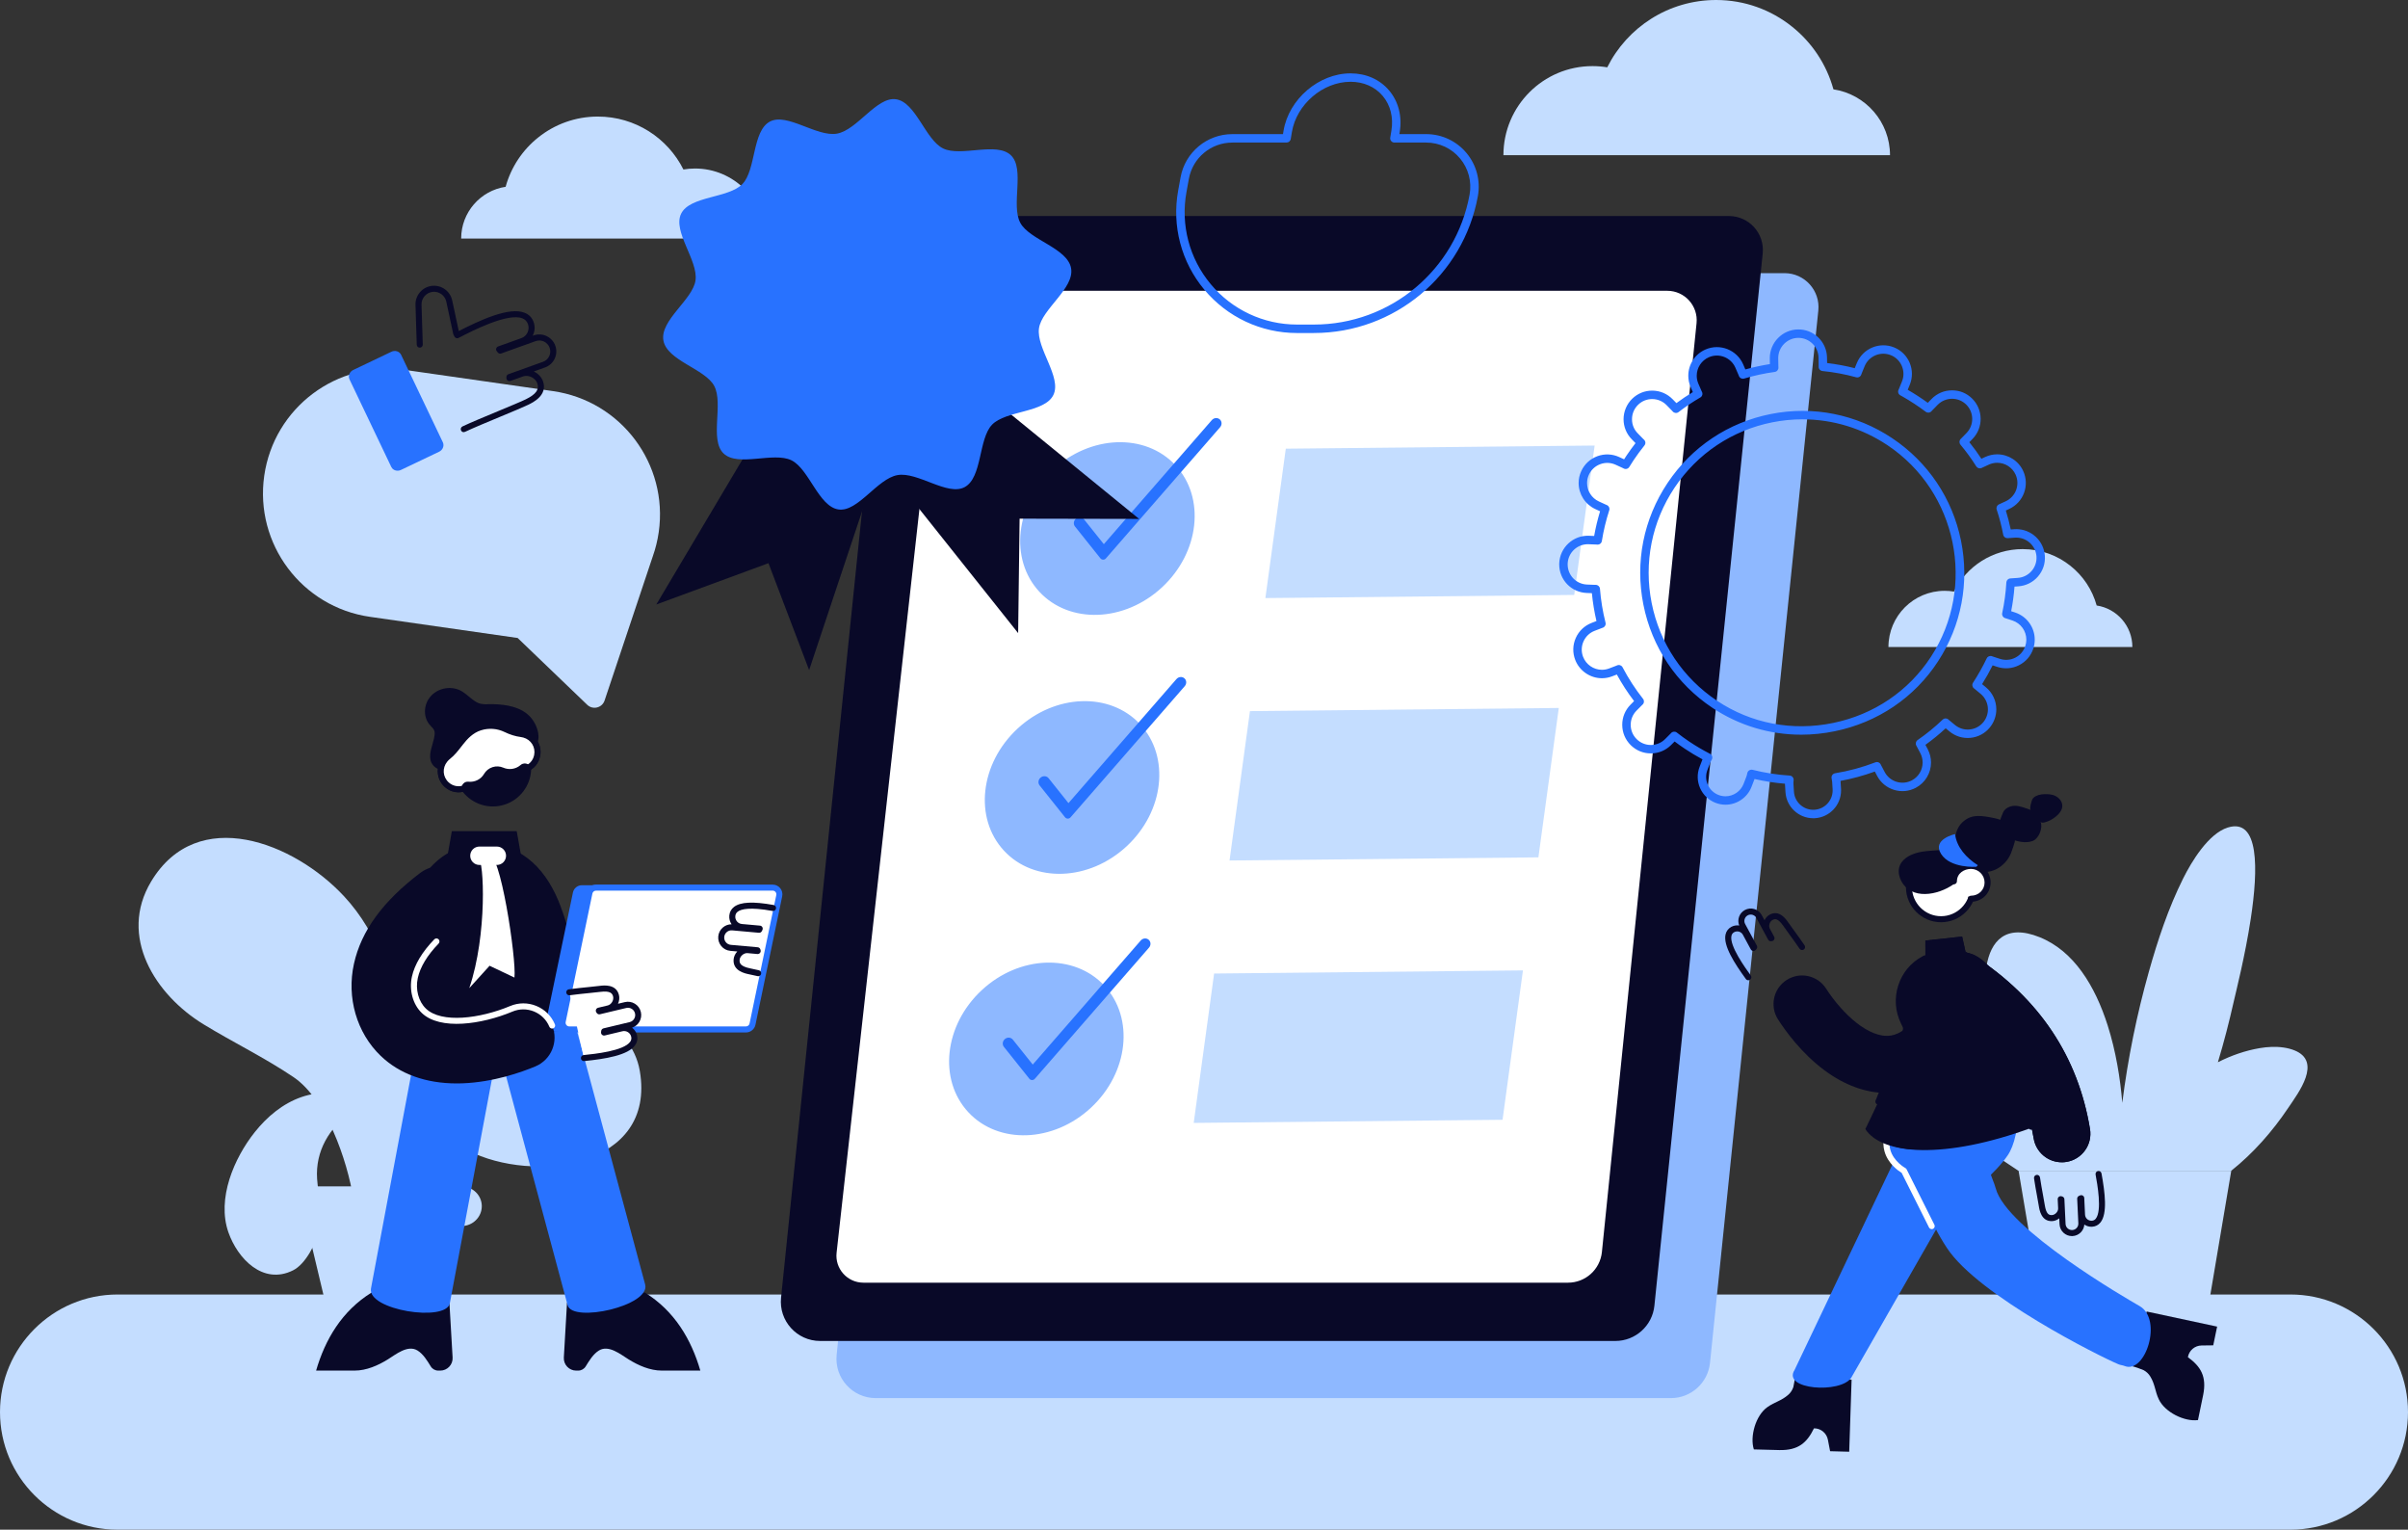 <?xml version="1.0" encoding="UTF-8"?>
<svg id="_Ñëîé_1" data-name="Ñëîé 1" xmlns="http://www.w3.org/2000/svg" viewBox="0 0 1995.98 1267.58">
  <rect x="0" y="0" width="1995.98" height="1267.58" fill="#333333" stroke="none"/>
  <defs>
    <style>
      .cls-1 {
        fill: #fff;
      }

      .cls-2 {
        fill: #8eb8ff;
      }

      .cls-3 {
        fill: #c4ddff;
      }

      .cls-4 {
        fill: #090928;
      }

      .cls-5 {
        fill: #2872ff;
      }
    </style>
  </defs>
  <path class="cls-3" d="m97.44,1072.7h1801.09c53.78,0,97.44,43.66,97.44,97.44h0c0,53.78-43.66,97.44-97.44,97.44H97.44C43.66,1267.58,0,1223.92,0,1170.14H0C0,1116.36,43.66,1072.7,97.44,1072.7Z"/>
  <g>
    <path class="cls-3" d="m387.8,953.3c54.13,27.94,156.31,14.45,142.52-65.91-6.93-40.38-55.24-60.89-92.5-58.98-24.6,1.26-48.51,11.8-66.4,28.65-19.32,18.19-33.31,38.29-47.53,62.45-1.64,2.78-9.02,11.19-5.84,11.72,22.15,3.64,49.72,8.72,68.28,21.14l1.47.93Z"/>
    <path class="cls-3" d="m317.49,796.03c-7.27-19.69-17.98-37.91-32.29-53.31-41.38-44.53-121.53-76.22-159.93-12.24-27.4,45.64,3.55,93.96,43.42,118.31,24.64,15.05,50.76,27.65,74.71,43.85,26.8,18.14,44.44,68.17,49.68,101.49,2.34,14.89,3.45,3.78,5.88,18.01,17.77-18.2,37.7-33.87,45.39-57.03,14.53-43.75-10.88-115.84-26.86-159.07Z"/>
    <path class="cls-3" d="m273.27,905.88c-7.91-.55-15.86.61-23.35,3.19-15.51,5.35-28.61,16.35-38.72,29.05-17.23,21.64-31.58,55.16-21.92,82.93,7.65,21.97,28.74,44.06,53.63,31.63,10.55-5.27,18.88-22.32,21.72-33.07,3.74-14.19-.84-28.48-1.78-42.7-1.53-23.13,10.12-42.4,28.5-55.59,2.14-1.53,4.52-3.49,4.45-6.12-.18-7.27-17.27-8.96-22.54-9.33Z"/>
    <path class="cls-3" d="m350.3,927.38c-4.97,8.14-9.53,19.01-12.94,26.25-4.48,9.5-8.2,19.43-11.33,29.59l24.27-55.84Z"/>
    <path class="cls-3" d="m399.35,999.53c0,9.09-7.57,16.46-16.9,16.46h-1.39l-22.45,94.2h-81.63l-22.45-94.2h-1.38c-4.67,0-8.9-1.85-11.95-4.82-3.06-2.98-4.95-7.11-4.95-11.64,0-9.09,7.56-16.44,16.9-16.44h129.31c4.67,0,8.88,1.85,11.95,4.82,3.05,2.97,4.95,7.09,4.95,11.63Z"/>
  </g>
  <g>
    <path class="cls-3" d="m1901.85,870.38c-2.87-1.15-5.94-1.91-9.09-2.36-6.52-.94-13.42-.55-19.64.51-11.98,2.03-23.68,6.09-34.73,11.71,5.06-16.72,9.42-33.68,13.25-50.72,1.79-7.96,9.39-37.7,14.01-68.2,6.27-41.22,7.12-83.78-19.08-75.57-16.02,5.03-29.99,28.18-37.03,42.31-12.2,24.47-20.94,50.79-28.34,77.07-10.04,35.64-17.41,72.04-22.06,108.77-1.65-20.27-5.34-42.92-12.08-64.1-10.38-32.66-27.98-61.8-56.46-73.21-56.56-22.67-49.12,58.3-35.43,87.46,1.26,2.66,2.56,5.31,3.9,7.91-9.09-5.83-19.04-10.18-29.72-10.95-9.08-.64-18.43,1.97-25.41,7.07-26.89,19.7-1.65,49.03,16.42,64.07,16.63,13.85,34.53,26.05,52.61,37.97h176.51c18.37-14.63,34.05-32.51,47.14-51.95,8.58-12.73,28.38-38.52,5.22-47.8Z"/>
    <polygon class="cls-3" points="1757.96 970.14 1849.49 970.14 1820.65 1140.99 1702.03 1140.99 1673.19 970.14 1756.26 970.14 1757.96 970.14"/>
  </g>
  <g>
    <path class="cls-2" d="m1385.02,1158.54h-659.14c-19.3,0-34.36-16.69-32.38-35.89l89.69-871.04c1.48-14.35,13.57-25.26,28-25.26h668c16.69,0,29.71,14.43,28,31.03l-89.78,871.94c-1.71,16.6-15.69,29.22-32.38,29.22Z"/>
    <path class="cls-4" d="m1338.93,1111.2h-659.14c-19.3,0-34.36-16.69-32.38-35.89l89.69-871.04c1.48-14.35,13.57-25.26,28-25.26h668c16.68,0,29.71,14.43,28,31.03l-89.78,871.94c-1.71,16.6-15.69,29.22-32.38,29.22Z"/>
    <path class="cls-1" d="m1381.98,240.97h-579.2c-12.51,0-22.99,9.46-24.28,21.9l-16.1,156.36-68.95,618.81c-1.5,13.25,8.87,24.86,22.21,24.86h584.06c14.47,0,26.59-10.94,28.08-25.33l78.45-769.7c1.48-14.39-9.81-26.9-24.28-26.9Z"/>
    <path class="cls-5" d="m1089.07,275.96h-13.98c-29.79,0-57.81-13.12-76.89-35.99-19.08-22.87-26.96-52.8-21.62-82.1l1.99-10.94c3.78-20.74,21.82-35.79,42.9-35.79h41.99l.45-2.73c4.36-26.26,29.28-47.62,55.55-47.62,12.87,0,24.2,5.01,31.92,14.11,7.85,9.26,10.98,21.57,8.81,34.65l-.26,1.58h22.17c12.97,0,25.17,5.71,33.48,15.67,8.31,9.96,11.74,22.99,9.42,35.75-11.98,65.71-69.14,113.4-135.93,113.4Zm-67.6-157.82c-17.69,0-32.84,12.63-36.01,30.04l-1.99,10.94c-4.97,27.25,2.36,55.09,20.11,76.36,17.75,21.27,43.81,33.47,71.52,33.47h13.98c63.41,0,117.68-45.27,129.05-107.65,1.95-10.71-.93-21.65-7.9-30.01-6.97-8.36-17.22-13.16-28.11-13.16h-26.3c-1.03,0-2-.45-2.67-1.24-.67-.78-.95-1.82-.78-2.84l.94-5.66c1.83-11.02-.75-21.31-7.25-28.98-6.36-7.5-15.8-11.64-26.58-11.64-23.01,0-44.83,18.73-48.65,41.76l-.94,5.66c-.28,1.69-1.74,2.93-3.45,2.93h-44.96Z"/>
  </g>
  <path class="cls-3" d="m1566.61,128.6h-320.43c0-40.78,33.04-73.82,73.82-73.82,4.19,0,8.27.34,12.24,1.01,16.53-33.09,50.73-55.79,90.26-55.79,23.71,0,45.52,8.19,62.73,21.93,16.46,13.06,28.75,31.23,34.49,52.1,26.53,4,46.9,26.9,46.9,54.56Z"/>
  <path class="cls-3" d="m546.02,441.04c8.09-56.49-31.14-108.84-87.63-116.94l-122.42-17.53c-56.49-8.09-108.84,31.14-116.94,87.63h0c-8.09,56.49,31.14,108.84,87.63,116.94l122.42,17.53,57.67,55.37c4.64,4.45,12.34,2.56,14.38-3.54l39.99-119.56h0c2.24-6.34,3.9-12.99,4.89-19.9h0Z"/>
  <g>
    <g>
      <path class="cls-4" d="m1449.17,812.3c-.77,0-1.54-.36-2.02-1.03-9.51-13.09-18.94-27.71-16.84-36.94.63-2.76,2.28-4.93,4.79-6.29,2.07-1.12,4.36-1.45,6.52-1.11-1.89-4.78.05-10.33,4.68-12.84,2.42-1.31,5.2-1.6,7.84-.81,2.64.79,4.81,2.55,6.12,4.97l2.33,4.3c.98-2.05,2.55-3.72,4.46-4.71,7.87-4.1,13.37,3.85,15.17,6.47,1.33,1.92,2.92,4.1,4.77,6.63,2.7,3.7,5.76,7.9,8.83,12.43.77,1.14.47,2.7-.67,3.47-1.14.77-2.7.47-3.47-.67-3.02-4.46-6.05-8.62-8.73-12.28-1.79-2.45-3.48-4.77-4.84-6.74-4.22-6.09-6.7-5.94-8.76-4.87-1.19.62-2.13,1.82-2.59,3.29-.44,1.43-.34,2.91.27,4.04,0,0,0,0,0,0,0,0,.17.32,3.56,6.59.39.72.4,1.59.03,2.33-.37.73-1.09,1.23-1.9,1.34-.15.02-.3.04-.45.07-1.05.16-2.15-.34-2.66-1.27l-9.75-18.03c-.67-1.25-1.79-2.15-3.15-2.56-1.36-.41-2.79-.26-4.03.42-2.57,1.39-3.53,4.61-2.14,7.18l9.7,17.93c.51.94.36,2.1-.36,2.89-.19.21-.38.42-.56.64-.54.63-1.34.95-2.16.86-.82-.09-1.54-.57-1.94-1.3l-6.55-12.12c-1.39-2.57-4.61-3.53-7.18-2.14-1.25.68-1.98,1.63-2.29,3-1.88,8.26,11.59,26.8,16.01,32.89.81,1.12.56,2.68-.55,3.49-.44.32-.96.48-1.47.48Z"/>
      <path class="cls-4" d="m1563.91,905.71c-17.28,0-34.94-6.41-51.68-18.85-18.95-14.09-32.2-32.41-38.41-42.08-7.06-11-3.87-25.64,7.13-32.7,11-7.06,25.64-3.87,32.7,7.13,13.33,20.76,35.85,41.79,53.73,38.89,8.55-1.38,16.43-8.09,20.07-17.08,1.33-3.29,2.26-6.97,2.74-10.92,1.58-12.98,13.38-22.2,26.36-20.63,12.97,1.58,22.21,13.39,20.63,26.36-.99,8.08-2.96,15.81-5.85,22.96-9.87,24.37-31.48,42-56.39,46.03-3.65.59-7.33.88-11.03.88Z"/>
    </g>
    <path class="cls-5" d="m1648.19,975.43s13.28-12.27,17.9-21.28c5.15-10.05,8.68-27.99,2.97-41.36-10.82-25.36-58.5,5.38-58.5,5.38l37.63,57.27Z"/>
    <path class="cls-4" d="m1487.81,1140.05c.5.03-1.01,8.45-1.31,9.33-.84,2.52-2.2,4.63-4.19,6.39-5.75,5.07-11.14,5.9-17.29,10.22-9.85,6.91-14.67,24.51-11.26,35.07l21.17.55c15.83.34,22.95-6.25,28.66-18.01h0c5.62-.06,10.48,3.91,11.54,9.43l1.83,9.52,15.84.42,1.98-59.72-46.97-3.2Z"/>
    <path class="cls-4" d="m1767.87,1132.44c.12-.48,8.14,2.49,8.95,2.94,2.33,1.27,4.17,2.99,5.55,5.26,3.98,6.55,3.84,12.01,7,18.82,5.06,10.91,21.53,18.78,32.52,17.29l4.29-20.73c3.14-15.52-2.09-23.7-12.65-31.39h0c.94-5.54,5.7-9.62,11.32-9.69l9.69-.12,3.22-15.52-58.42-12.52-11.46,45.66Z"/>
    <path class="cls-5" d="m1760.99,1131.92c17.29,7.06,31.96-38.58,12.47-49.67-10.91-6.21-110.3-63.84-119.19-97.44-1.27-4.8-3.68-9.23-4.78-14.07-1.1-4.86-1.7-9.83-2.5-14.75-3.41-21.05-14.94-44.7-40.7-38.21-20.48,5.16-24.35,26.11-20.96,44.38,4.69,25.27,14.18,50.31,28.53,72.06,26.1,39.55,126.51,89.77,142.14,96.3,1.64.69,3.42.75,4.99,1.39Z"/>
    <path class="cls-5" d="m1534.45,1141.71l103.28-180.36c7.86-14.86,2.19-33.27-12.67-41.13-14.85-7.86-33.27-2.19-41.13,12.67l-96.43,202.36c-10.52,16.38,38.11,19.71,46.94,6.46Z"/>
    <g>
      <path class="cls-5" d="m1601.17,1016.01l-23.02-45.92s-25.04-13.37-9.33-38.77l30.56,13.19,1.78,71.5Z"/>
      <path class="cls-1" d="m1601.18,1018.51c-.92,0-1.8-.51-2.24-1.38l-22.68-45.25c-2.62-1.58-11.45-7.57-14.26-17.98-2.03-7.53-.45-15.57,4.7-23.89.65-1.05,1.98-1.47,3.12-.98l30.56,13.19c1.27.55,1.85,2.02,1.31,3.29-.55,1.27-2.02,1.85-3.29,1.31l-28.53-12.31c-3.53,6.42-4.55,12.5-3.04,18.1,2.68,9.94,12.41,15.24,12.51,15.29.46.24.83.62,1.06,1.09l23.02,45.92c.62,1.23.12,2.74-1.12,3.36-.36.18-.74.27-1.12.27Z"/>
    </g>
    <path class="cls-4" d="m1594.57,794.75c.45-.24.9-.47,1.36-.7l.02-14.66,30.46-3.31s2.77,12.52,2.8,12.62c.21.89,3.74,1.34,4.55,1.63,11.71,4.14,20.83,15.82,22.76,27.99,1.38,8.68-.27,17.61-3.2,25.8-1.81,5.07-4.17,9.87-6.93,14.48-.42.76,8.56,11.8,9.44,13.14,3.4,5.14,6.58,10.44,9.31,15.98,5.12,10.38,9.15,21.93,7.86,33.67-.25,2.27-1.14,15.1-4.06,15.98-58.24,17.65-100.92,22.48-114.83.86,0,0,22.56-63.93,25.68-85.81.14-.99-.62-2.98-1.79-5.33-9.47-19-2.17-42.36,16.57-52.33Z"/>
    <path class="cls-4" d="m1594.57,794.75c.45-.24.9-.47,1.36-.7l.02-14.66,30.46-3.31s2.77,12.52,2.8,12.62c.21.89,3.74,1.34,4.55,1.63,11.71,4.14,20.83,15.82,22.76,27.99,1.38,8.68-.27,17.61-3.2,25.8-1.81,5.07-4.17,9.87-6.93,14.48-.44.74,9.48,5.5,10.49,6.15,18.1,11.59,26.5,33.92,26.38,54.71-.02,4.24,5.55,13.29.44,15.17-71.18,26.11-123.62,22.59-137.54.98,0,0,30.5-61.31,33.62-83.19.14-.99-.62-2.98-1.79-5.33-9.47-19-2.17-42.36,16.57-52.33Z"/>
    <g>
      <circle class="cls-1" cx="1608.93" cy="735.11" r="26.6" transform="translate(-158.84 671.67) rotate(-22.5)"/>
      <path class="cls-4" d="m1608.93,764.21c-16.04,0-29.1-13.05-29.1-29.1s13.05-29.1,29.1-29.1,29.1,13.05,29.1,29.1-13.05,29.1-29.1,29.1Zm0-53.2c-13.29,0-24.1,10.81-24.1,24.1s10.81,24.1,24.1,24.1,24.1-10.81,24.1-24.1-10.81-24.1-24.1-24.1Z"/>
    </g>
    <path class="cls-4" d="m1631.32,694.36c8.31,10.6.75,26.68-7.65,34.84-10.3,10-32.69,17.34-44.3,5.6-5.14-5.2-7.75-14.13-3.05-20.4,3.85-5.13,10.72-7.62,16.82-8.63,9.77-1.61,20.28-.42,29.5-4.63,2.31-1.06,4.45-2.44,6.34-4.15.17-.15,2.55-2.37,2.34-2.63Z"/>
    <path class="cls-4" d="m1636.45,676.4c3.77-.59,7.64-.03,11.45.54.72.11,10.28,1.8,9.98,2.62,0,0,1.8-4.95,2.53-6.47,1.7-3.51,5.83-5.31,9.73-5.36,3.9-.05,9.51,2.11,13.17,3.47-1.46-.54.71-7.85,1.29-8.85,2.73-4.78,12.24-4.86,16.84-3.64,4.13,1.09,7.9,4.59,8,8.86.07,3.03-1.68,5.58-3.74,7.63-2.15,2.14-4.92,4.01-7.72,5.18-1.27.53-5.77,2.41-6.62.43,2.17,5.02-1.13,13.67-6.13,15.89-4.42,1.96-10.69,1.15-15.13-.31.59.19-2.9,9.97-3.3,10.9-5.02,11.5-17.51,18.51-29.79,14.06-13.33-4.83-20.86-23.2-13.68-35.73,2.14-3.73,5.64-6.77,9.72-8.32,1.12-.43,2.26-.71,3.41-.89Z"/>
    <g>
      <path class="cls-1" d="m1633.73,744.74c7.59,0,13.77-5.87,13.77-13.46s-6.16-13.75-13.75-13.75-14.16,5.16-14.16,12.75l14.14,14.46Z"/>
      <path class="cls-4" d="m1633.73,747.24c-1.38,0-2.5-1.12-2.5-2.5s1.12-2.5,2.5-2.5c6.32,0,11.27-4.81,11.27-10.96s-5.05-11.25-11.25-11.25c-5.65,0-11.66,3.59-11.66,10.25,0,1.38-1.12,2.5-2.5,2.5s-2.5-1.12-2.5-2.5c0-8.55,7.32-15.25,16.66-15.25s16.25,7.29,16.25,16.25-7.15,15.96-16.27,15.96Z"/>
    </g>
    <path class="cls-4" d="m1556.99,915.36c-.32,0-.64-.06-.95-.19-1.28-.52-1.89-1.99-1.36-3.26.19-.47,19.25-46.83,21.35-53.81,1.77-5.89,1.55-6.28.84-7.59l-.14-.26c-.16-.3-.34-.7-.53-1.13-.13-.3-.28-.62-.43-.92-10.05-20.17-2.14-45.14,17.63-55.65.47-.25.94-.49,1.42-.73,1.24-.62,2.74-.11,3.35,1.12.62,1.24.11,2.74-1.12,3.35-.44.22-.87.44-1.3.67-17.4,9.26-24.36,31.24-15.51,49.01.18.37.36.76.52,1.13.13.3.25.58.36.78l.13.25c1.54,2.82,1.7,4.31-.44,11.42-2.17,7.22-20.73,52.36-21.52,54.27-.4.97-1.33,1.55-2.31,1.55Z"/>
    <path class="cls-5" d="m1620.55,691.18h0s-19.3,4.2-11.62,16.41c7.68,12.21,29.26,10.69,29.26,10.69l1.23-1.33c-9.36-5.88-17.54-14.79-18.88-25.76Z"/>
    <g>
      <path class="cls-4" d="m1709.02,963.14c-11.38,0-21.41-8.22-23.32-19.82-7.78-47.14-32.27-83.56-74.85-111.35-10.95-7.14-14.03-21.81-6.89-32.75,7.14-10.95,21.81-14.03,32.75-6.89,53.57,34.95,85.77,83.16,95.69,143.29,2.13,12.9-6.6,25.08-19.5,27.21-1.3.22-2.6.32-3.88.32Z"/>
      <path class="cls-4" d="m1709.02,963.14c-11.38,0-21.41-8.22-23.32-19.82-7.78-47.14-32.27-83.56-74.85-111.35-10.95-7.14-14.03-21.81-6.89-32.75,7.14-10.95,21.81-14.03,32.75-6.89,53.57,34.95,85.77,83.16,95.69,143.29,2.13,12.9-6.6,25.08-19.5,27.21-1.3.22-2.6.32-3.88.32Z"/>
      <path class="cls-4" d="m1717.42,1024.28c-2.57,0-5.01-.94-6.92-2.68-2.04-1.85-3.23-4.38-3.36-7.13l-.23-4.89c-1.77,1.42-3.91,2.25-6.06,2.32-8.85.24-10.37-9.27-10.87-12.41-.36-2.3-.85-4.96-1.42-8.04-.83-4.51-1.77-9.62-2.57-15.03-.2-1.37.74-2.64,2.11-2.84,1.37-.21,2.64.74,2.84,2.11.79,5.33,1.72,10.39,2.54,14.86.55,2.98,1.07,5.8,1.44,8.16,1.16,7.32,3.46,8.28,5.78,8.19,1.34-.04,2.71-.71,3.76-1.85,1.02-1.1,1.57-2.47,1.51-3.76,0,0,0,0,0,0h0c0-.17-.35-7.47-.35-7.47-.04-.83.33-1.62.99-2.11.66-.5,1.52-.64,2.3-.37.11.04.22.07.34.1l.16.05c1.01.31,1.71,1.22,1.76,2.27l.97,20.48c.07,1.41.68,2.72,1.73,3.67,1.05.95,2.4,1.44,3.82,1.37,2.92-.14,5.18-2.62,5.04-5.54l-.96-20.36c-.05-1.07.59-2.05,1.58-2.45.26-.1.52-.22.78-.33.75-.33,1.62-.27,2.32.16s1.14,1.18,1.18,2.01l.65,13.76c.07,1.41.68,2.72,1.73,3.67,1.05.95,2.4,1.43,3.82,1.37,1.42-.07,2.49-.61,3.36-1.71,5.27-6.63,1.32-28.39-.17-36.58-.25-1.36.65-2.66,2.01-2.91,1.36-.25,2.66.65,2.91,2.01,2.89,15.92,5.05,33.18-.84,40.59-1.76,2.21-4.19,3.45-7.04,3.59-2.3.11-4.51-.53-6.36-1.82-.37,5.12-4.53,9.28-9.78,9.53-.17,0-.33.01-.5.01Z"/>
      <path class="cls-4" d="m1683.7,936.17c-1.19,0-2.24-.85-2.46-2.06-2.24-12.44-6.9-25.24-13.88-38.03-9.12-16.74-21.21-31.93-35.92-45.14-1.03-.92-1.11-2.5-.19-3.53.92-1.03,2.5-1.11,3.53-.19,15.13,13.59,27.57,29.23,36.97,46.47,7.23,13.27,12.08,26.57,14.41,39.54.24,1.36-.66,2.66-2.02,2.9-.15.03-.3.04-.45.04Z"/>
    </g>
  </g>
  <g>
    <path class="cls-4" d="m354.79,598.76c-2.87-4.55-3.24-10.42-1.49-15.47,3.62-10.43,15.62-15.55,25.89-12.13,6.25,2.08,10.42,7.77,16.1,10.86,4.08,2.23,9.26,1.37,13.7,1.49,10.66.29,22.87,2.24,30.46,10.45,6.37,6.89,10.97,20.68,1.63,27.19-5.07,3.53-12.29,1.56-16.84-1.91-4.84-3.69-6.32-10.46-11.82-13.47-2.46-1.35-5.33-1.8-8.14-1.75-9.63.17-18.9,6.43-22.63,15.31-2.57,6.11-3.16,13.84-8.75,17.4-6.02,3.84-14.52-.11-16.04-6.93-1.31-5.89,1.67-12.15,2.86-17.82.29-1.37.51-2.74.61-4.11.27-3.55-2.65-5.32-4.59-7.77-.34-.43-.67-.89-.96-1.36Z"/>
    <path class="cls-4" d="m580.51,1135.75h-31.94c-9.81,0-19.39-4.25-27.59-9.33-6.57-4.07-16.45-12.27-24.49-7.33-4.82,2.96-8.12,8.49-11.01,13.19-1.33,2.16-3.68,3.48-6.22,3.48h-1.66c-5.9,0-10.59-4.97-10.24-10.86l2.63-45.35,64.46-8.51c24.75,15.32,38.58,39.01,46.05,64.72Z"/>
    <path class="cls-4" d="m262.02,1135.75s31.93,0,31.94,0c9.81,0,19.39-4.25,27.59-9.33,6.57-4.07,16.45-12.27,24.49-7.33,4.82,2.96,8.12,8.49,11.01,13.19,1.33,2.16,3.68,3.48,6.22,3.48h1.65c5.9,0,10.59-4.97,10.24-10.86l-2.63-45.35-64.46-8.51c-24.75,15.32-38.58,39.01-46.05,64.72Z"/>
    <path class="cls-5" d="m307.52,1067.6l43.23-230.18c3.39-18.05,20.77-29.94,38.82-26.54,18.05,3.39,29.93,20.77,26.54,38.82l-43.23,230.18c-3,15.98-68.76,5.77-65.37-12.28Z"/>
    <path class="cls-5" d="m470.52,1081.64l-58.43-217.35c-4.77-17.74,5.75-35.98,23.48-40.75,17.74-4.77,35.98,5.75,40.75,23.48l58.43,217.34c4.77,17.74-60.24,32.11-64.23,17.27Z"/>
    <path class="cls-4" d="m481.15,849.66c-51.52,15.02-103.15,14.96-154.88,0-2.94-.85-.76-37.93-.46-42.42.89-13.52,3.26-26.93,6.84-39.99,9.42-34.43,28.31-67.96,68.69-67.96,32.76,0,52.86,23.32,63.47,52.09,5.3,14.38,9.41,29.66,12.31,44.7,1.07,5.57,8.33,52.33,4.03,53.58Z"/>
    <polygon class="cls-4" points="374.54 688.74 428.31 688.74 433.81 719.78 369.04 719.78 374.54 688.74"/>
    <g>
      <g>
        <path class="cls-1" d="m434.35,608.73c-.79-.22-1.59-.38-2.39-.48-4.39-.57-8.63-1.97-12.62-3.91-6.45-3.13-14.06-3.89-21.43-1.56-6.82,2.16-11.71,7-15.82,12.2-3.53,4.47-6.4,8.54-10.59,11.86-.98.78-1.9,1.68-2.73,2.69-5.08,6.22-4.49,15.17,1.43,20.6,4.93,4.52,11.72,4.98,17.07,2.01,7.4,6.62,18,9.28,28.16,6.07,10.04-3.17,17.14-11.29,19.48-20.82,5.01-1.45,9.11-5.46,10.29-11.15,1.62-7.84-3.12-15.42-10.84-17.52Z"/>
        <path class="cls-4" d="m406.74,662.05c-7.13,0-14.17-2.41-19.83-6.94-6.23,2.7-13.29,1.54-18.39-3.13-6.83-6.26-7.56-16.81-1.68-24.02.93-1.14,1.97-2.17,3.11-3.07,3.31-2.62,5.75-5.76,8.58-9.4.52-.67,1.06-1.36,1.6-2.05,3.75-4.75,9.07-10.52,17.03-13.03,7.72-2.44,15.99-1.84,23.28,1.69,3.99,1.94,7.98,3.17,11.85,3.68.91.12,1.83.3,2.72.55h0c9.1,2.48,14.54,11.27,12.64,20.44-1.22,5.9-5.16,10.51-10.67,12.59-2.96,10.16-10.64,18.05-20.79,21.25-3.09.98-6.28,1.45-9.44,1.45Zm-19.47-12.41c.6,0,1.2.22,1.67.64,6.97,6.24,16.83,8.36,25.74,5.55,8.92-2.82,15.57-9.93,17.8-19.03.21-.87.88-1.56,1.74-1.81,4.4-1.27,7.59-4.73,8.53-9.25,1.36-6.55-2.54-12.83-9.05-14.6h0c-.68-.18-1.37-.32-2.06-.41-4.41-.57-8.91-1.96-13.39-4.14-6.13-2.97-13.09-3.48-19.59-1.42-6.66,2.1-11.31,7.18-14.61,11.37-.54.68-1.07,1.36-1.58,2.02-2.9,3.73-5.64,7.25-9.42,10.25-.85.68-1.64,1.45-2.34,2.31-4.28,5.25-3.78,12.63,1.18,17.17,3.93,3.6,9.5,4.26,14.17,1.67.38-.21.8-.31,1.21-.31Z"/>
      </g>
      <g>
        <path class="cls-1" d="m434.35,608.73c-.79-.22-1.59-.38-2.39-.48-4.39-.57-8.63-1.97-12.62-3.91-6.45-3.13-14.06-3.89-21.43-1.56-6.82,2.16-11.71,7-15.82,12.2-3.53,4.47-6.4,8.54-10.59,11.86-.98.78-1.9,1.68-2.73,2.69-5.08,6.22-4.49,15.17,1.43,20.6,4.93,4.52,11.72,4.98,17.07,2.01,7.4,6.62,18,9.28,28.16,6.07,10.04-3.17,17.14-11.29,19.48-20.82,5.01-1.45,9.11-5.46,10.29-11.15,1.62-7.84-3.12-15.42-10.84-17.52Z"/>
        <path class="cls-4" d="m406.74,662.05c-7.13,0-14.17-2.41-19.83-6.94-6.23,2.7-13.29,1.54-18.39-3.13-6.83-6.26-7.56-16.81-1.68-24.02.93-1.14,1.97-2.17,3.11-3.07,3.31-2.62,5.75-5.76,8.58-9.4.52-.67,1.06-1.36,1.6-2.05,3.75-4.75,9.07-10.52,17.03-13.03,7.72-2.44,15.99-1.84,23.28,1.69,3.99,1.94,7.98,3.17,11.85,3.68.91.12,1.83.3,2.72.55h0c9.1,2.48,14.54,11.27,12.64,20.44-1.22,5.9-5.16,10.51-10.67,12.59-2.96,10.16-10.64,18.05-20.79,21.25-3.09.98-6.28,1.45-9.44,1.45Zm-19.47-12.41c.6,0,1.2.22,1.67.64,6.97,6.24,16.83,8.36,25.74,5.55,8.92-2.82,15.57-9.93,17.8-19.03.21-.87.88-1.56,1.74-1.81,4.4-1.27,7.59-4.73,8.53-9.25,1.36-6.55-2.54-12.83-9.05-14.6h0c-.68-.18-1.37-.32-2.06-.41-4.41-.57-8.91-1.96-13.39-4.14-6.13-2.97-13.09-3.48-19.59-1.42-6.66,2.1-11.31,7.18-14.61,11.37-.54.68-1.07,1.36-1.58,2.02-2.9,3.73-5.64,7.25-9.42,10.25-.85.68-1.64,1.45-2.34,2.31-4.28,5.25-3.78,12.63,1.18,17.17,3.93,3.6,9.5,4.26,14.17,1.67.38-.21.8-.31,1.21-.31Z"/>
      </g>
    </g>
    <path class="cls-4" d="m431.58,633.88c-.11.09-.22.19-.33.28-3.96,3.29-9.4,4-14.12,1.96-2.69-1.16-5.8-1.4-8.81-.44-3.13.99-5.6,3.08-7.13,5.7-2.58,4.43-7.58,6.86-12.69,6.4-.07,0-.14-.01-.21-.02-4.66-.43-7.48,4.94-4.56,8.59,7.96,9.95,21.5,14.52,34.38,10.45h0c13.01-4.11,21.51-15.83,22.15-28.71.22-4.56-5.17-7.15-8.66-4.21Z"/>
    <path class="cls-1" d="m411.84,716.75h-14.46c-4.21,0-7.62-3.41-7.62-7.62h0c0-4.21,3.41-7.62,7.62-7.62h14.46c4.21,0,7.62,3.41,7.62,7.62h0c0,4.21-3.41,7.62-7.62,7.62Z"/>
    <path class="cls-1" d="m396.65,711.43c4.47.98,7.46,62.83-7.67,107.4l16.83-18.55,20.61,9.79c1.85-14.86-12.23-108.14-21.34-100.5l-8.42,1.86Z"/>
    <g>
      <path class="cls-5" d="m460.14,853.05h146.44c2.63,0,4.9-1.85,5.44-4.42l22.15-106.41c.72-3.45-1.92-6.69-5.44-6.69h-146.44c-2.63,0-4.9,1.85-5.44,4.42l-22.15,106.41c-.72,3.45,1.92,6.69,5.44,6.69Z"/>
      <path class="cls-5" d="m606.58,855.03h-146.44c-2.28,0-4.41-1.01-5.85-2.78-1.44-1.77-2-4.06-1.53-6.29l22.15-106.41c.72-3.48,3.83-6,7.38-6h146.44c2.28,0,4.41,1.01,5.85,2.78,1.44,1.77,2,4.06,1.53,6.3l-22.15,106.41c-.72,3.48-3.83,6-7.38,6Zm-124.29-117.52c-1.68,0-3.15,1.2-3.5,2.85l-22.15,106.41c-.22,1.06.05,2.14.73,2.98.68.84,1.69,1.32,2.77,1.32h146.44c1.68,0,3.16-1.2,3.5-2.84l22.15-106.41c.22-1.06-.04-2.14-.73-2.98-.68-.84-1.69-1.32-2.77-1.32h-146.44Z"/>
    </g>
    <g>
      <path class="cls-1" d="m471.88,853.05h146.44c2.63,0,4.9-1.85,5.44-4.42l22.15-106.41c.72-3.45-1.92-6.69-5.44-6.69h-146.44c-2.63,0-4.9,1.85-5.44,4.42l-22.15,106.41c-.72,3.45,1.92,6.69,5.44,6.69Z"/>
      <path class="cls-5" d="m618.32,855.55h-146.44c-2.44,0-4.71-1.08-6.25-2.97-1.54-1.89-2.13-4.34-1.64-6.72l22.15-106.41c.77-3.72,4.09-6.41,7.89-6.41h146.44c2.44,0,4.71,1.08,6.25,2.97,1.54,1.89,2.13,4.34,1.64,6.73l-22.15,106.41c-.77,3.72-4.09,6.41-7.89,6.41Zm-124.29-117.52c-1.44,0-2.7,1.02-2.99,2.43l-22.15,106.41c-.19.9.04,1.83.62,2.55.58.72,1.45,1.13,2.37,1.13h146.44c1.44,0,2.7-1.02,2.99-2.43l22.15-106.41c.19-.9-.04-1.83-.62-2.55s-1.45-1.13-2.37-1.13h-146.44Z"/>
    </g>
    <g>
      <path class="cls-1" d="m484.01,876.79c15.81-1.62,44.74-5.22,41.6-18.35-1.09-4.58-5.69-7.4-10.27-6.31l-14.64,3.5c.05-.34.09-.69.12-1.03l21.66-5.18c4.58-1.09,7.4-5.69,6.31-10.27-1.09-4.58-5.69-7.4-10.27-6.31l-21.79,5.21c-.12-.18-.23-.36-.35-.54,0,0,7.95-1.9,7.96-1.9,4.41-1.05,7.42-6.16,6.29-10.57-1.61-6.3-8.15-6.26-13.34-5.6-6.34.8-15.54,1.48-25.4,2.83l12.13,54.52Z"/>
      <path class="cls-4" d="m484.01,879.29c-1.27,0-2.35-.96-2.48-2.25-.14-1.37.86-2.6,2.23-2.74,9.08-.93,33.2-3.41,38.61-11.04.93-1.31,1.18-2.65.81-4.24-.37-1.56-1.33-2.89-2.71-3.73-1.37-.84-2.99-1.1-4.55-.73l-14.64,3.5c-.8.19-1.65-.02-2.26-.58-.61-.55-.91-1.37-.8-2.19.04-.31.08-.62.11-.93.1-1.07.87-1.95,1.91-2.2l21.66-5.18c1.56-.37,2.89-1.33,3.73-2.71.84-1.37,1.1-2.99.72-4.55-.37-1.57-1.33-2.89-2.7-3.73s-2.99-1.1-4.55-.72l-21.79,5.21c-1.03.25-2.09-.18-2.67-1.06l-.33-.5c-.46-.68-.57-1.54-.27-2.31.3-.77.95-1.34,1.75-1.53l7.95-1.9c1.43-.34,2.75-1.37,3.63-2.83.9-1.5,1.2-3.2.82-4.68-.66-2.56-2.4-4.78-10.61-3.75-2.59.33-5.7.64-9,.97-4.94.5-10.54,1.06-16.38,1.85-1.36.19-2.63-.77-2.81-2.14-.19-1.37.77-2.63,2.14-2.81,5.92-.81,11.57-1.37,16.56-1.87,3.4-.34,6.34-.64,8.87-.96,3.39-.43,13.72-1.73,16.07,7.46.61,2.37.33,4.98-.76,7.34l5.66-1.35c2.86-.69,5.82-.21,8.33,1.33,2.51,1.54,4.27,3.97,4.95,6.83.68,2.86.21,5.82-1.33,8.33-1.38,2.25-3.47,3.9-5.96,4.71,2.06,1.54,3.5,3.72,4.1,6.25.72,3,.18,5.79-1.59,8.29-5.93,8.36-24.65,11.33-42.18,13.13-.09,0-.17.01-.26.01Z"/>
    </g>
    <path class="cls-4" d="m378.55,897.79c-25.65,0-47.35-7.84-62.97-22.82-19.91-19.08-28.41-48.35-22.18-76.39,6.06-27.28,24.09-51.93,55.1-75.35,11.4-8.61,27.62-6.35,36.23,5.05,8.61,11.4,6.35,27.62-5.05,36.23-20.5,15.48-32.54,30.73-35.78,45.3-2.3,10.35.63,21.27,7.47,27.82,14.3,13.7,47.59,8.74,72.46-1.67,13.18-5.52,28.33.7,33.84,13.88,5.51,13.18-.7,28.33-13.88,33.84-11.58,4.85-34.86,13.11-60.65,14.03-1.54.05-3.08.08-4.59.08Z"/>
    <path class="cls-1" d="m457.67,852.33c-.98,0-1.91-.58-2.31-1.54-2.41-5.76-6.92-10.23-12.69-12.6-5.78-2.37-12.13-2.34-17.88.06-25.6,10.71-60.05,15.65-75.16,1.17-7.45-7.14-10.66-18.98-8.18-30.16,2.24-10.06,8.47-20.45,18.53-30.87.96-.99,2.54-1.02,3.54-.06.99.96,1.02,2.54.06,3.54-9.41,9.75-15.21,19.34-17.25,28.49-2.11,9.51.54,19.51,6.76,25.47,12.89,12.35,44.85,8.26,69.77-2.17,6.99-2.92,14.7-2.95,21.71-.08,7.01,2.87,12.48,8.31,15.41,15.29.53,1.27-.07,2.74-1.34,3.27-.31.13-.64.2-.96.2Z"/>
    <path class="cls-4" d="m628.48,808.93c-.18,0-.37-.02-.56-.06-2.76-.63-5-1.12-6.98-1.52-3.35-.68-13.55-2.73-12.86-12.2.18-2.44,1.28-4.83,3.06-6.71l-5.79-.52c-2.93-.26-5.58-1.65-7.47-3.91-1.89-2.26-2.78-5.12-2.52-8.05.26-2.93,1.65-5.58,3.91-7.47,2.03-1.69,4.53-2.61,7.14-2.56-1.46-2.11-2.13-4.64-1.9-7.23.27-2.99,1.6-5.41,3.95-7.21,5.41-4.12,15.82-4.62,32.77-1.55,1.36.25,2.26,1.55,2.01,2.91s-1.55,2.26-2.91,2.01c-18.73-3.39-26.02-1.54-28.84.61-1.22.93-1.86,2.1-2,3.68-.3,3.31,2.15,6.24,5.46,6.53l14.99,1.35c.82.07,1.55.55,1.95,1.26.4.72.43,1.59.07,2.33-.14.28-.28.57-.41.86-.44.98-1.44,1.56-2.51,1.47l-22.18-1.99c-1.61-.15-3.17.34-4.4,1.38-1.23,1.03-1.99,2.48-2.14,4.08-.14,1.6.34,3.17,1.38,4.4,1.03,1.23,2.48,1.99,4.08,2.14l22.32,2c1.05.09,1.93.84,2.19,1.85l.15.57c.23.79.05,1.64-.48,2.28-.53.63-1.33.97-2.15.9q-8.17-.73-8.2-.74c-1.41-.13-2.99.43-4.29,1.53-1.33,1.13-2.16,2.65-2.27,4.18-.19,2.63.75,5.29,8.86,6.93,2.03.41,4.3.92,7.1,1.55,1.35.31,2.19,1.65,1.88,2.99-.26,1.16-1.29,1.95-2.44,1.95Z"/>
  </g>
  <path class="cls-3" d="m382.25,197.66h251.87c0-32.05-25.97-58.02-58.02-58.02-3.3,0-6.5.27-9.62.8-13-26.01-39.88-43.85-70.94-43.85-18.64,0-35.78,6.44-49.31,17.24-12.94,10.27-22.6,24.55-27.11,40.96-20.86,3.14-36.86,21.14-36.86,42.89Z"/>
  <path class="cls-3" d="m1767.51,536.17h-202.19c0-25.73,20.85-46.58,46.58-46.58,2.65,0,5.22.21,7.73.64,10.43-20.88,32.01-35.2,56.95-35.2,14.96,0,28.73,5.17,39.58,13.84,10.39,8.24,18.14,19.71,21.76,32.88,16.74,2.52,29.59,16.97,29.59,34.43Z"/>
  <g>
    <g>
      <polygon class="cls-3" points="1304.87 493 1048.87 495.6 1065.79 371.8 1321.79 369.2 1304.87 493"/>
      <polygon class="cls-3" points="1275.17 710.45 1019.16 713.05 1036.08 589.26 1292.08 586.66 1275.17 710.45"/>
      <polygon class="cls-3" points="1245.46 927.91 989.46 930.51 1006.37 806.72 1262.37 804.12 1245.46 927.91"/>
    </g>
    <g>
      <ellipse class="cls-2" cx="888.62" cy="652.53" rx="76.99" ry="66.49" transform="translate(-206.52 779.45) rotate(-42.9)"/>
      <g>
        <path class="cls-5" d="m885.11,675.39l-21.07-26.39c-.54-.68-.35-1.74.42-2.38.77-.64,1.83-.61,2.37.07l18.71,23.44,91.83-105.45c.66-.75,1.73-.92,2.4-.38.67.54.69,1.6.03,2.35l-94.69,108.74Z"/>
        <path class="cls-5" d="m885.11,678.35h-.06c-.88-.02-1.7-.43-2.25-1.11l-21.07-26.39c-1.54-1.93-1.16-4.84.84-6.5,1.01-.84,2.32-1.24,3.58-1.12,1.19.12,2.25.69,2.99,1.61l16.5,20.67,89.5-102.78c1.71-1.97,4.57-2.29,6.49-.73.92.75,1.49,1.82,1.59,3.02.11,1.27-.32,2.57-1.19,3.57l-94.69,108.74c-.56.65-1.38,1.01-2.23,1.01Z"/>
      </g>
    </g>
    <g>
      <ellipse class="cls-2" cx="859.03" cy="869.19" rx="76.99" ry="66.49" transform="translate(-361.93 817.26) rotate(-42.9)"/>
      <g>
        <path class="cls-5" d="m855.51,892.05l-21.07-26.39c-.54-.68-.35-1.74.42-2.38.77-.64,1.83-.61,2.37.07l18.71,23.44,91.83-105.45c.65-.75,1.73-.92,2.4-.38.67.54.69,1.6.03,2.35l-94.69,108.74Z"/>
        <path class="cls-5" d="m855.51,895h-.06c-.88-.02-1.7-.43-2.25-1.11l-21.07-26.39c-1.54-1.92-1.16-4.84.84-6.5,1.01-.84,2.31-1.25,3.58-1.12,1.19.12,2.25.7,2.98,1.61l16.5,20.67,89.5-102.78c1.71-1.97,4.57-2.29,6.49-.73.92.75,1.49,1.82,1.59,3.02.11,1.27-.32,2.57-1.19,3.57l-94.69,108.74c-.56.65-1.38,1.01-2.23,1.01Z"/>
      </g>
    </g>
    <g>
      <ellipse class="cls-2" cx="917.94" cy="437.95" rx="76.99" ry="66.49" transform="translate(-52.61 742.02) rotate(-42.9)"/>
      <g>
        <path class="cls-5" d="m914.42,460.81l-21.07-26.39c-.54-.68-.35-1.74.42-2.38.77-.64,1.83-.61,2.37.07l18.71,23.44,91.83-105.45c.66-.75,1.73-.92,2.4-.38.67.54.69,1.6.03,2.35l-94.69,108.74Z"/>
        <path class="cls-5" d="m914.42,463.77s-.04,0-.06,0c-.88-.02-1.7-.43-2.25-1.11l-21.07-26.39c-1.54-1.92-1.16-4.84.84-6.5,1.01-.84,2.31-1.25,3.58-1.12,1.19.12,2.25.69,2.99,1.61l16.5,20.67,89.5-102.78c1.71-1.97,4.56-2.29,6.49-.73.93.75,1.49,1.82,1.59,3.02.11,1.27-.32,2.57-1.19,3.57l-94.69,108.74c-.56.65-1.38,1.02-2.23,1.02Z"/>
      </g>
    </g>
  </g>
  <g>
    <polygon class="cls-4" points="658.8 307.75 544.01 500.91 636.98 466.68 670.69 555.32 741.31 343.5 658.8 307.75"/>
    <polygon class="cls-4" points="770.05 288.04 944.2 430 845.14 429.8 843.93 524.63 704.84 349.96 770.05 288.04"/>
    <path class="cls-5" d="m887.81,222.28c2.97,16.74-24.38,33.84-26.61,49.82-2.31,16.56,19.12,40.5,11.94,55.21-7.25,14.86-39.38,12.73-50.85,24.64-11.35,11.79-7.98,43.87-22.74,51.73-14.24,7.58-38.88-12.96-55.63-9.99-16.74,2.97-32.83,30.72-48.81,28.49-16.56-2.31-24.41-33.59-39.13-40.77-14.86-7.25-44.31,5.8-56.22-5.67-11.79-11.35.11-41.2-7.75-55.95-7.58-14.24-39.14-20.9-42.11-37.65-2.97-16.74,24.38-33.84,26.61-49.82,2.31-16.56-19.12-40.5-11.94-55.21,7.25-14.86,39.38-12.73,50.85-24.64,11.35-11.79,7.98-43.87,22.74-51.73,14.24-7.58,38.88,12.96,55.63,9.99,16.74-2.97,32.83-30.72,48.81-28.49,16.56,2.31,24.41,33.59,39.13,40.76,14.86,7.25,44.31-5.8,56.22,5.67,11.79,11.35-.11,41.2,7.75,55.95,7.58,14.24,39.14,20.9,42.11,37.65Z"/>
  </g>
  <g>
    <path class="cls-5" d="m332.47,294l34.59,72.48c.77,1.62.67,3.45-.12,4.99-.61,1.19-1.62,2.21-2.95,2.85l-31.67,15.11c-1.74.83-3.64.82-5.21.14-.61-.26-1.18-.64-1.66-1.1-.11-.1-.21-.2-.3-.31-.33-.37-.62-.8-.84-1.27l-34.59-72.48c-.2-.42-.34-.85-.43-1.29-.5-2.56.88-5.3,3.49-6.54l31.67-15.11c2.88-1.37,6.22-.45,7.75,2.04.1.16.19.33.27.5Z"/>
    <path class="cls-4" d="m384.42,358.13c-.93,0-1.83-.53-2.26-1.43-.59-1.25-.06-2.74,1.18-3.33,6.57-3.13,19.03-8.3,30.03-12.87,9.62-4,18.71-7.77,22.29-9.52,8.57-4.18,11.48-8.14,9.74-13.26-.75-2.19-2.53-4.11-4.88-5.24-2.3-1.11-4.83-1.31-6.93-.56-.17.06-10.47,3.76-10.47,3.76-.77.28-1.64.16-2.31-.33-.67-.48-1.06-1.26-1.04-2.09,0-.19,0-.38,0-.57v-.24c0-1.06.66-2,1.66-2.35l28.68-10.29c2.29-.82,4.11-2.48,5.15-4.68,1.04-2.2,1.16-4.66.33-6.95-1.69-4.72-6.91-7.18-11.62-5.49l-28.52,10.23c-1.01.36-2.13.04-2.8-.8-.27-.34-.56-.68-.84-1.01-.54-.62-.73-1.47-.52-2.27.21-.8.8-1.44,1.57-1.72l19.27-6.91c2.29-.82,4.11-2.48,5.15-4.68,1.04-2.2,1.16-4.66.34-6.95-.83-2.31-2.33-3.87-4.59-4.76-12.23-4.81-41.79,10.46-52.92,16.21-1.23.63-2.74.15-3.37-1.07-.63-1.23-.15-2.73,1.07-3.37,21.12-10.91,44.41-21.39,57.05-16.42,3.63,1.43,6.14,4.02,7.46,7.72,1.27,3.54,1.09,7.37-.52,10.77-.09.2-.19.39-.29.59l.77-.28c7.31-2.62,15.39,1.19,18.02,8.5,1.27,3.54,1.09,7.37-.52,10.77-1.61,3.4-4.44,5.98-7.98,7.25l-9.34,3.35c.08.04.16.07.23.11,3.56,1.71,6.27,4.68,7.45,8.13,3.9,11.47-8.28,17.41-12.28,19.36-3.71,1.81-12.87,5.61-22.56,9.64-10.94,4.55-23.34,9.7-29.8,12.77-.35.16-.71.24-1.07.24Z"/>
    <path class="cls-4" d="m347.94,288.09c-1.34,0-2.45-1.07-2.5-2.42l-1.04-33.01c-.26-8.13,5.89-15.07,13.99-15.81,7.75-.7,14.81,4.5,16.44,12.09l5.77,26.86c.29,1.35-.57,2.68-1.92,2.97-1.34.29-2.68-.57-2.97-1.92l-5.77-26.86c-1.1-5.13-5.88-8.64-11.1-8.16-5.47.5-9.62,5.19-9.44,10.67l1.04,33.01c.04,1.38-1.04,2.53-2.42,2.58-.03,0-.05,0-.08,0Z"/>
  </g>
  <path class="cls-5" d="m1502.96,678.03c-12.06,0-22.23-9.42-22.99-21.62l-.38-6.13c-.02-.28-.03-.57-.04-.85-8.48-.69-16.94-2-25.23-3.92-.1.28-.2.56-.3.83l-2.21,5.72c-3.41,8.83-12.05,14.76-21.52,14.76-2.82,0-5.61-.52-8.29-1.55-5.75-2.22-10.29-6.54-12.78-12.18-2.5-5.63-2.65-11.9-.43-17.64l2.21-5.73c.06-.16.12-.32.19-.48-5.03-2.7-9.95-5.65-14.68-8.81-2.89-1.93-5.71-3.94-8.42-6l-2.89,2.9c-4.49,4.5-10.45,6.98-16.81,6.98s-12.25-2.45-16.73-6.9c-4.49-4.47-6.97-10.42-6.99-16.75-.02-6.34,2.44-12.3,6.91-16.78l2.9-2.92c-5.31-6.97-10.1-14.35-14.29-22.02l-3.88,1.49c-2.72,1.05-5.58,1.58-8.5,1.58-9.74,0-18.63-6.12-22.13-15.22-2.27-5.91-2.11-12.36.47-18.14,2.58-5.79,7.25-10.22,13.17-12.49l3.97-1.53c-1.77-7.6-3.05-15.35-3.79-23.1l-4.28-.17c-12.79-.49-22.8-10.9-22.8-23.69,0-.29,0-.57.02-.87.51-13.12,11.58-23.33,24.61-22.84l4.33.17c1.23-6.92,2.88-13.78,4.92-20.47l-3.96-1.82c-8.4-3.86-13.82-12.32-13.82-21.57,0-3.43.73-6.75,2.17-9.88,2.64-5.75,7.37-10.14,13.31-12.34,5.94-2.2,12.38-1.95,18.14.69l4.06,1.87c.71-1.12,1.4-2.18,2.06-3.17,2.29-3.43,4.78-6.87,7.41-10.25l-3.14-3.21c-4.36-4.45-6.77-10.34-6.77-16.58s2.53-12.45,7.13-16.95c4.53-4.43,10.5-6.83,16.84-6.76,6.33.07,12.26,2.6,16.69,7.13l3.15,3.22c4.41-3.27,8.96-6.32,13.6-9.12l-1.8-4.14c-1.3-3.01-1.96-6.17-1.96-9.42,0-9.46,5.61-18.01,14.29-21.77,11.99-5.2,25.98.33,31.19,12.32l1.82,4.21c6.7-1.87,13.52-3.34,20.34-4.41l-.08-5.02c0-12.84,10.45-23.48,23.29-23.71,6.37-.1,12.33,2.25,16.89,6.65,4.56,4.4,7.13,10.31,7.24,16.64l.08,4.56c7.71.91,15.38,2.34,22.9,4.26l1.72-4.21c4.94-12.11,18.82-17.94,30.92-13,5.86,2.39,10.44,6.92,12.9,12.76,2.45,5.84,2.49,12.28.1,18.15l-1.72,4.21c5.7,3.28,11.29,6.91,16.65,10.8l3.11-3.19c4.5-4.62,10.53-7.16,16.98-7.16s12.1,2.39,16.56,6.73c9.36,9.13,9.55,24.17.43,33.53l-2.65,2.72c3.56,4.41,6.9,9.01,9.99,13.71l3.21-1.48c3.14-1.44,6.47-2.18,9.89-2.18,9.24,0,17.71,5.42,21.56,13.82,5.46,11.88.25,25.99-11.63,31.45l-2.78,1.28c1.61,5.17,2.97,10.43,4.07,15.72l3-.21c.57-.04,1.12-.05,1.66-.05,12.39,0,22.77,9.69,23.63,22.07.44,6.32-1.6,12.43-5.76,17.21-4.16,4.78-9.93,7.65-16.25,8.09l-3.16.22c-.51,6.81-1.43,13.65-2.76,20.4l3.21,1.05c9.76,3.21,16.32,12.26,16.32,22.53,0,2.5-.4,5-1.19,7.41-1.97,6.02-6.17,10.91-11.83,13.76-5.65,2.86-12.08,3.34-18.1,1.36l-3.78-1.24c-2.64,5.27-5.56,10.48-8.74,15.55l3.18,2.63c5.47,4.53,8.61,11.19,8.61,18.29,0,5.48-1.93,10.84-5.44,15.09-4.03,4.89-9.73,7.91-16.03,8.51-6.31.6-12.47-1.29-17.35-5.33l-3.14-2.59c-5.3,4.9-10.93,9.49-16.8,13.7l1.89,3.58c1.8,3.42,2.75,7.24,2.75,11.05,0,8.82-4.85,16.87-12.65,20.99-5.61,2.96-12.02,3.55-18.07,1.68-6.05-1.87-11.01-5.99-13.97-11.59l-1.88-3.57c-9.26,3.37-18.8,5.97-28.44,7.74,0,.11.02.22.02.33l.38,6.15c.03.5.04.97.04,1.45,0,12.13-9.5,22.23-21.62,22.99-.49.03-.97.05-1.45.05Zm-51.16-40.25c.29,0,.57.04.86.11,10.07,2.54,20.43,4.16,30.79,4.79.97.06,1.87.52,2.49,1.27.62.75.89,1.72.77,2.69-.14,1.07-.18,2.15-.11,3.2l.38,6.14c.55,8.83,8.19,15.59,17.02,15.03,8.45-.53,15.06-7.55,15.06-16,0-.35-.01-.7-.03-1.04l-.37-6.11c-.06-.9-.21-1.86-.43-2.83-.22-.94-.04-1.94.5-2.75s1.39-1.35,2.35-1.51c11.36-1.85,22.6-4.9,33.42-9.06,1.72-.66,3.65.12,4.43,1.79.08.18.17.35.27.53l2.96,5.63c2.08,3.95,5.58,6.85,9.84,8.17,4.27,1.32,8.79.9,12.74-1.19,5.5-2.9,8.92-8.57,8.92-14.79,0-2.72-.65-5.34-1.94-7.79l-2.96-5.61c-.12-.23-.21-.38-.3-.54-.92-1.58-.47-3.61,1.03-4.65,7.35-5.07,14.34-10.77,20.77-16.94,1.33-1.28,3.43-1.3,4.79-.05.15.14.29.27.45.39l4.92,4.06c3.44,2.84,7.8,4.18,12.23,3.75,4.44-.42,8.46-2.55,11.3-6,2.47-3,3.83-6.77,3.83-10.64,0-5-2.21-9.7-6.07-12.9l-4.89-4.04c-.19-.15-.38-.3-.58-.45-1.45-1.11-1.81-3.15-.81-4.69,4.24-6.52,8.06-13.31,11.35-20.19.77-1.62,2.64-2.39,4.33-1.79l.64.23,5.94,1.95c4.25,1.39,8.78,1.06,12.76-.96,3.98-2.01,6.94-5.46,8.33-9.7.56-1.71.85-3.46.85-5.22,0-7.23-4.62-13.61-11.5-15.88l-5.97-1.96c-.08-.02-.16-.05-.23-.07-1.69-.56-2.69-2.31-2.32-4.06,1.81-8.41,2.97-16.98,3.45-25.5.1-1.76,1.49-3.17,3.25-3.29l6.21-.44s0,0,0,0c4.46-.31,8.52-2.33,11.45-5.7,2.93-3.37,4.37-7.68,4.06-12.13-.64-9.11-8.59-16.13-17.84-15.52l-6.05.42c-1.75.11-3.35-1.1-3.68-2.84-1.33-7.03-3.15-14.05-5.41-20.86-.56-1.69.24-3.54,1.86-4.28l5.59-2.57c8.37-3.85,12.05-13.79,8.2-22.17-2.72-5.92-8.68-9.74-15.2-9.74-2.41,0-4.75.52-6.97,1.53l-5.77,2.66c-.09.04-.18.09-.27.13-1.59.7-3.44.12-4.36-1.34-3.92-6.23-8.34-12.29-13.11-18-1.16-1.39-1.07-3.43.2-4.72l.35-.34,4.47-4.58c6.43-6.6,6.29-17.2-.31-23.64-3.14-3.06-7.28-4.74-11.67-4.74s-8.8,1.79-11.97,5.05l-4.43,4.54c-.25.25-.45.47-.65.7-1.2,1.39-3.28,1.61-4.75.5-6.08-4.56-12.48-8.78-19.05-12.52-.58-.33-1.15-.65-1.72-.96l-.33-.18c-1.65-.91-2.28-2.95-1.44-4.63.15-.3.29-.61.41-.92l2.4-5.89c1.69-4.13,1.66-8.68-.07-12.79-1.73-4.12-4.96-7.31-9.09-8.99-8.54-3.48-18.31.63-21.79,9.16l-2.4,5.88c-.13.33-.25.67-.37,1.02-.6,1.75-2.45,2.72-4.24,2.23-9.12-2.51-18.51-4.26-27.93-5.19-1.84-.18-3.21-1.76-3.15-3.6.01-.4.03-.75.02-1.11l-.11-6.34c-.16-9.11-7.63-16.42-16.71-16.42-.1,0-.2,0-.3,0-9.05.16-16.41,7.66-16.41,16.71v.37l.11,6.28c0,.37.03.73.06,1.09.13,1.84-1.19,3.51-3.01,3.76-8.55,1.17-17.11,3.02-25.45,5.51-1.76.52-3.63-.4-4.27-2.12-.13-.35-.27-.71-.42-1.06l-2.52-5.83c-3.67-8.45-13.53-12.35-21.98-8.68-6.12,2.66-10.07,8.68-10.07,15.35,0,2.28.47,4.51,1.38,6.63l2.53,5.82c.14.32.28.62.43.91.86,1.66.27,3.71-1.35,4.64-6.2,3.59-12.27,7.66-18.07,12.12-1.46,1.13-3.55.92-4.77-.47-.22-.25-.44-.5-.68-.74l-4.46-4.56c-3.12-3.19-7.3-4.98-11.77-5.03-4.46-.07-8.68,1.64-11.87,4.77-3.24,3.17-5.02,7.42-5.02,11.95s1.69,8.55,4.77,11.69l4.44,4.54c.25.27.49.48.72.68,1.39,1.24,1.56,3.35.39,4.8-3.23,4.01-6.25,8.12-8.99,12.22-1.12,1.68-2.29,3.51-3.58,5.62-.97,1.59-3.02,2.13-4.65,1.25-.28-.15-.57-.3-.86-.43l-5.77-2.65c-4.06-1.86-8.6-2.04-12.79-.48s-7.52,4.64-9.38,8.69c-1.01,2.21-1.53,4.55-1.53,6.96,0,6.52,3.83,12.49,9.74,15.21l5.77,2.65c.3.14.58.25.87.37,1.7.69,2.57,2.58,2,4.32-2.69,8.27-4.75,16.85-6.13,25.5-.29,1.82-1.93,3.1-3.77,2.94-.29-.03-.59-.04-.89-.06l-6.33-.24c-9.22-.35-16.99,6.85-17.35,16.06,0,.21-.01.43-.01.65,0,9.01,7.06,16.34,16.07,16.69l6.34.25c.28,0,.59.01.88.01,1.83,0,3.35,1.41,3.49,3.23.74,9.45,2.29,18.9,4.62,28.11.45,1.79-.56,3.62-2.31,4.19-.23.08-.48.16-.71.25l-5.97,2.29c-4.17,1.6-7.47,4.73-9.28,8.8-1.81,4.08-1.93,8.62-.33,12.78,2.47,6.42,8.73,10.73,15.6,10.73,2.06,0,4.07-.38,5.99-1.11l5.94-2.28c.26-.1.45-.18.65-.27,1.69-.75,3.67-.06,4.53,1.57,4.81,9.2,10.53,18,16.98,26.17,1.13,1.43.97,3.5-.37,4.74-.2.19-.35.33-.51.48l-4.48,4.5c-3.15,3.16-4.88,7.36-4.87,11.83.01,4.47,1.76,8.66,4.92,11.81,3.16,3.14,7.34,4.87,11.79,4.87s8.69-1.75,11.85-4.92l4.48-4.5c.13-.14.3-.32.46-.5,1.24-1.34,3.3-1.51,4.74-.38,3.32,2.61,6.85,5.17,10.47,7.6,5.46,3.64,11.2,7.01,17.06,10.01.87.44,1.51,1.23,1.77,2.17.26.94.12,1.95-.39,2.78-.54.88-.97,1.75-1.33,2.67l-2.21,5.73c-1.54,4-1.44,8.36.3,12.29,1.74,3.92,4.9,6.93,8.9,8.48,1.87.72,3.81,1.08,5.77,1.08,6.59,0,12.61-4.13,14.99-10.28l2.21-5.73c.39-1,.68-2.04.86-3.1.16-.96.72-1.81,1.54-2.35.57-.37,1.24-.57,1.91-.57Zm41.21-28.98c-26.14,0-51.55-7.58-73.55-22.23-29.9-19.91-50.23-50.27-57.26-85.49-7.03-35.22.1-71.06,20.06-100.92,19.94-29.82,50.29-50.09,85.47-57.07,35.18-6.99,70.98.15,100.79,20.08,29.58,19.78,49.8,49.87,56.92,84.73,7.12,34.83.36,70.41-19.03,100.17h0c-19.54,29.99-49.92,50.54-85.57,57.87-9.29,1.91-18.62,2.86-27.84,2.86Zm1.14-261.33c-8.32,0-16.71.82-25.05,2.48-33.35,6.62-62.12,25.83-81.02,54.1-18.92,28.3-25.68,62.27-19.02,95.66,6.66,33.39,25.94,62.17,54.28,81.04,28.2,18.78,62.32,25.29,96.1,18.34,33.8-6.95,62.6-26.43,81.11-54.84h0c37.84-58.09,21.73-136.71-35.92-175.26-21.18-14.17-45.56-21.51-70.48-21.51Z"/>
</svg>